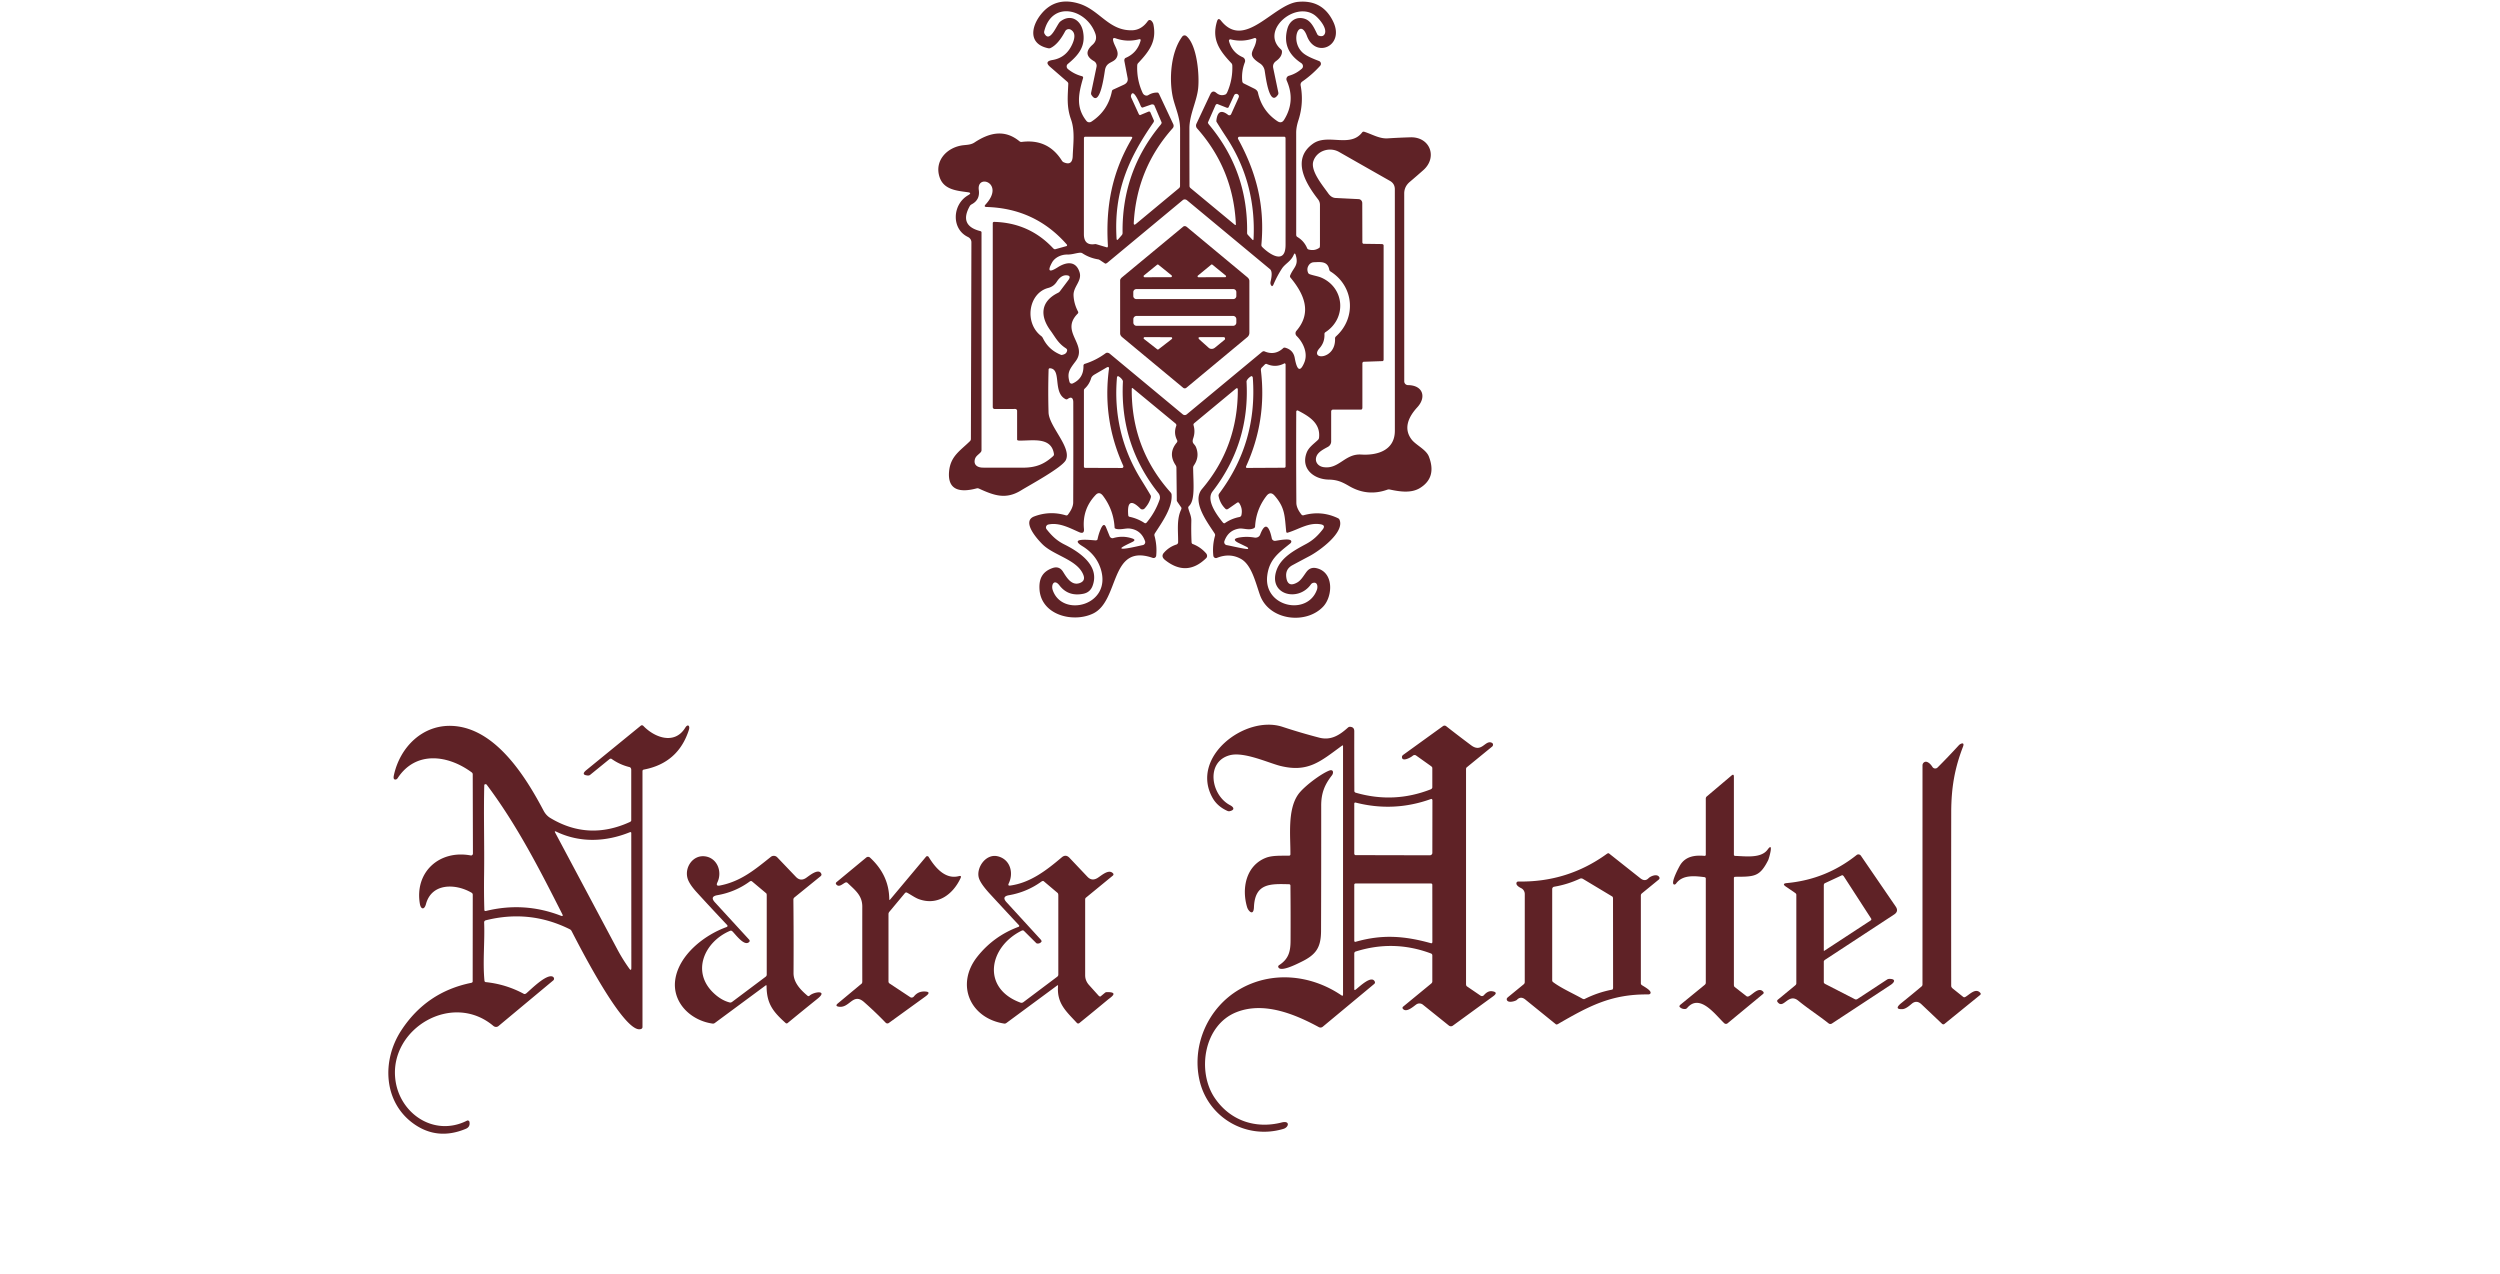 <?xml version="1.0" encoding="UTF-8" standalone="no"?>
<!DOCTYPE svg PUBLIC "-//W3C//DTD SVG 1.1//EN" "http://www.w3.org/Graphics/SVG/1.1/DTD/svg11.dtd">
<svg xmlns="http://www.w3.org/2000/svg" version="1.1" viewBox="0 0 1001 510">
<path fill="#5f2226" d="
  M 453.15 155.75
  Q 452.98 179.56 468.66 197.11
  A 1.76 1.06 32.6 0 1 469.10 198.00
  C 469.54 203.31 465.17 209.25 462.42 213.55
  A 1.27 1.09 -39.3 0 0 462.25 214.50
  Q 463.34 218.43 462.94 222.49
  A 1.05 1.04 -77.6 0 1 461.56 223.38
  C 444.20 217.33 448.42 240.55 437.63 245.68
  C 429.49 249.54 416.52 246.18 416.19 235.52
  C 416.06 231.46 417.55 228.85 421.37 227.47
  Q 424.10 226.48 425.64 228.93
  C 427.03 231.14 429.03 234.64 432.31 233.46
  Q 434.70 232.60 433.79 230.23
  C 431.44 224.07 421.95 222.47 417.39 217.92
  C 415.29 215.83 408.89 208.73 414.13 206.77
  Q 420.40 204.42 426.79 206.35
  A 0.73 0.71 26.7 0 0 427.58 206.10
  Q 429.70 203.32 429.71 201.18
  Q 429.79 181.15 429.74 161.09
  C 429.74 159.53 429.06 158.61 427.55 159.72
  A 0.88 0.72 -47.4 0 1 426.70 159.84
  C 421.34 157.19 425.25 147.74 420.38 147.45
  A 0.52 0.49 -87.2 0 0 419.86 147.95
  Q 419.59 156.60 419.84 165.15
  C 420.01 170.76 429.19 179.17 426.77 184.19
  C 425.32 187.20 412.27 194.23 408.84 196.35
  C 402.75 200.10 398.11 198.44 391.97 195.63
  A 1.40 1.36 -39.2 0 0 391.03 195.55
  C 384.95 197.17 379.31 196.71 380.01 188.78
  C 380.57 182.62 384.45 180.51 388.39 176.62
  A 1.24 1.18 68.9 0 0 388.75 175.75
  L 388.95 97.00
  A 2.43 2.29 13.5 0 0 387.57 94.89
  C 380.80 91.66 381.31 81.79 387.65 78.17
  Q 389.34 77.21 387.51 76.97
  C 383.04 76.36 377.95 75.95 376.25 71.04
  C 373.96 64.43 379.17 58.87 385.79 58.14
  C 387.30 57.98 388.85 57.94 390.17 57.06
  C 396.11 53.13 402.19 51.67 408.14 56.52
  A 1.33 0.79 51.1 0 0 409.00 56.84
  Q 419.60 55.44 425.19 64.34
  A 1.74 1.70 85.2 0 0 425.94 64.99
  Q 429.37 66.49 429.52 62.49
  C 429.69 57.67 430.49 52.46 428.82 47.78
  C 426.99 42.65 427.55 38.46 427.74 33.53
  A 1.21 0.81 28.1 0 0 427.30 32.70
  L 420.47 26.77
  Q 417.96 24.59 421.40 24.03
  Q 427.17 23.08 429.57 17.14
  Q 431.13 13.27 428.73 11.88
  A 1.62 1.62 28.8 0 0 426.48 12.53
  Q 423.74 17.73 420.65 19.22
  A 1.51 1.39 36.7 0 1 419.71 19.32
  C 411.57 17.60 412.91 10.59 416.81 5.73
  Q 422.54 -1.41 431.92 1.41
  C 440.29 3.92 443.84 12.32 453.24 12.13
  Q 456.97 12.05 459.53 8.51
  C 460.48 7.20 461.63 8.78 461.83 9.79
  C 463.13 16.29 460.51 20.20 455.70 25.28
  A 1.60 1.12 75.3 0 0 455.34 26.25
  Q 455.12 32.02 457.51 37.19
  A 1.74 1.50 62.4 0 0 459.77 38.09
  Q 461.55 36.98 463.56 37.07
  A 1.09 0.34 67.6 0 1 464.18 37.81
  L 469.78 49.73
  A 1.48 1.44 53.6 0 1 469.56 51.32
  Q 455.15 67.45 453.96 89.24
  Q 453.90 90.44 454.88 89.62
  L 472.08 75.33
  A 1.13 1.13 -20.0 0 0 472.49 74.46
  Q 472.50 63.02 472.51 51.62
  C 472.51 46.78 470.31 42.52 469.51 38.50
  C 468.07 31.29 468.84 20.73 473.39 14.63
  A 1.15 1.14 38.7 0 1 475.05 14.45
  C 479.38 18.14 480.31 30.32 479.73 35.49
  C 479.16 40.61 476.25 45.96 476.24 51.33
  Q 476.24 62.90 476.27 74.45
  A 1.14 1.08 20.4 0 0 476.69 75.31
  L 494.32 89.92
  Q 494.88 90.38 494.84 89.69
  Q 493.82 67.75 479.33 51.43
  A 1.72 1.70 36.8 0 1 479.05 49.56
  L 484.57 37.81
  Q 485.47 35.89 487.01 37.18
  Q 488.75 38.64 490.71 37.80
  A 1.70 0.60 -72.5 0 0 491.43 36.84
  Q 493.61 31.81 493.42 26.25
  A 1.55 1.33 -71.0 0 0 493.04 25.29
  C 488.01 20.00 485.15 15.57 487.29 8.55
  Q 487.80 6.90 488.87 8.25
  C 498.35 20.24 509.92 1.61 519.83 0.73
  Q 529.64 -0.14 533.86 8.76
  C 538.45 18.44 526.72 23.58 523.29 14.39
  C 520.48 6.86 516.38 16.01 521.41 20.92
  C 523.04 22.50 525.92 23.56 528.15 24.44
  A 1.19 1.18 -58.3 0 1 528.59 26.34
  Q 525.38 29.92 521.41 32.66
  A 1.52 1.49 -22.7 0 0 520.77 34.18
  Q 522.11 41.29 519.89 48.14
  Q 518.99 50.91 518.99 53.12
  Q 519.01 73.55 519.00 93.96
  A 1.11 0.75 -80.5 0 0 519.41 94.85
  Q 522.16 96.46 523.38 99.40
  A 0.98 0.79 0.7 0 0 524.00 99.91
  Q 526.43 100.56 528.34 99.16
  A 1.31 0.22 88.9 0 0 528.51 98.00
  L 528.51 82.00
  A 3.73 3.46 27.7 0 0 527.73 79.79
  C 522.88 73.55 516.92 63.83 525.70 57.55
  C 531.61 53.33 540.59 59.32 545.42 53.00
  A 0.72 0.70 -63.1 0 1 546.19 52.74
  C 549.32 53.71 552.33 55.62 555.62 55.40
  Q 560.19 55.11 564.72 54.98
  C 572.60 54.74 575.69 62.99 569.90 68.12
  Q 567.23 70.49 564.46 72.84
  Q 562.25 74.71 562.25 77.50
  L 562.26 152.69
  A 1.51 1.50 -89.8 0 0 563.75 154.20
  C 569.77 154.25 571.21 159.02 567.51 163.05
  C 563.98 166.89 561.79 171.56 565.24 176.02
  C 566.94 178.21 571.03 179.98 572.12 182.80
  Q 575.37 191.20 568.56 195.40
  C 565.01 197.59 560.40 196.84 556.45 196.00
  A 1.85 1.72 -47.1 0 0 555.49 196.07
  Q 547.59 198.89 540.30 194.68
  C 537.50 193.05 535.57 192.10 532.05 192.03
  C 525.93 191.93 520.71 187.56 523.22 181.17
  C 524.05 179.07 526.04 177.73 527.71 176.14
  A 1.43 1.36 -19.3 0 0 528.14 175.30
  C 528.82 169.40 524.03 166.63 519.72 164.39
  A 0.48 0.48 13.9 0 0 519.02 164.81
  Q 518.93 182.93 519.06 201.31
  Q 519.08 203.51 521.16 206.10
  A 0.88 0.69 -24.6 0 0 522.00 206.30
  Q 529.11 204.31 535.77 207.51
  A 1.24 1.24 -88.6 0 1 536.35 208.12
  C 538.49 213.25 528.12 220.65 524.41 222.61
  Q 520.96 224.43 517.51 226.29
  Q 514.57 227.87 515.03 231.18
  Q 515.61 235.44 519.49 233.18
  C 521.03 232.28 522.02 230.43 523.13 228.96
  Q 524.66 226.93 527.14 227.50
  C 534.19 229.13 533.64 238.75 529.84 242.84
  C 522.99 250.20 508.12 248.46 504.49 238.24
  C 502.75 233.35 501.17 226.22 496.93 223.82
  Q 492.44 221.29 487.25 223.38
  A 1.06 1.04 76.0 0 1 485.82 222.50
  Q 485.38 218.42 486.50 214.50
  A 1.26 0.98 40.6 0 0 486.31 213.56
  C 483.47 209.17 477.01 200.83 481.33 195.74
  Q 495.64 178.85 495.62 156.11
  Q 495.62 154.98 494.72 155.72
  L 478.18 169.43
  A 0.85 0.69 -30.7 0 0 477.88 170.23
  Q 478.66 172.86 477.79 175.42
  C 477.02 177.69 478.27 177.49 478.92 179.15
  Q 480.40 182.97 478.02 186.37
  A 1.73 1.51 -31.3 0 0 477.73 187.28
  C 477.81 193.61 478.60 200.29 476.06 202.64
  A 0.89 0.78 -30.3 0 0 475.79 203.46
  C 476.23 205.30 477.06 206.63 477.01 208.56
  Q 476.90 212.83 477.10 217.06
  A 0.88 0.53 -86.6 0 0 477.48 217.79
  Q 480.69 218.99 482.93 221.57
  A 1.47 1.31 47.5 0 1 482.96 223.47
  Q 475.18 231.09 466.54 224.27
  Q 464.71 222.83 466.03 221.33
  Q 468.10 218.97 471.02 218.04
  A 0.99 0.96 -8.3 0 0 471.72 217.13
  C 471.78 212.94 471.06 208.07 472.86 204.20
  A 1.13 0.42 -61.0 0 0 473.01 203.24
  L 471.68 201.32
  A 1.07 0.08 55.0 0 1 471.19 200.50
  L 471.04 187.25
  A 1.90 1.81 28.7 0 0 470.72 186.25
  Q 467.54 181.53 471.20 177.18
  A 0.87 0.86 -38.5 0 0 471.31 176.23
  Q 469.86 173.45 470.98 170.50
  A 0.91 0.78 31.5 0 0 470.68 169.57
  L 453.70 155.55
  Q 453.16 155.10 453.15 155.75
  Z
  M 450.71 23.18
  Q 455.29 21.22 456.66 16.41
  Q 456.92 15.50 455.99 15.74
  Q 451.27 16.96 446.68 15.34
  Q 445.41 14.89 445.70 16.25
  C 446.23 18.67 448.39 20.70 447.09 23.09
  C 445.93 25.24 443.19 24.62 442.48 27.79
  C 442.23 28.89 440.55 43.73 436.98 37.95
  A 1.41 0.63 -70.0 0 1 436.91 36.99
  L 439.05 26.76
  A 2.14 2.13 20.8 0 0 438.02 24.48
  Q 433.18 21.70 437.44 17.93
  Q 439.51 16.10 438.57 13.45
  C 435.06 3.54 421.16 0.03 418.11 12.54
  A 1.35 1.16 -55.9 0 0 418.22 13.48
  C 420.44 17.51 423.20 9.69 424.49 8.66
  C 428.61 5.40 432.75 7.97 433.64 12.60
  C 434.79 18.51 431.89 22.02 427.55 25.61
  A 1.35 1.30 44.8 0 0 427.60 27.65
  Q 430.09 29.70 433.25 30.52
  A 0.60 0.58 -74.7 0 1 433.66 31.26
  C 431.79 37.66 430.72 43.02 435.02 48.43
  A 1.49 1.45 -35.6 0 0 436.97 48.73
  Q 443.64 44.39 445.21 36.52
  A 0.89 0.74 86.8 0 1 445.67 35.90
  L 449.95 33.93
  Q 451.84 33.06 451.50 31.25
  L 450.21 24.51
  A 1.29 0.93 74.8 0 1 450.71 23.18
  Z
  M 522.70 7.63
  C 525.09 8.55 526.30 11.42 527.40 13.66
  A 1.33 1.06 81.9 0 0 528.08 14.30
  Q 529.75 14.88 530.40 13.62
  C 531.60 11.27 527.92 7.09 526.21 5.93
  C 518.21 0.50 504.57 12.39 512.87 19.75
  A 1.29 1.02 24.0 0 1 513.30 20.57
  Q 513.39 22.67 510.93 24.46
  Q 509.44 25.54 509.80 27.25
  L 511.83 36.99
  A 1.28 0.79 64.7 0 1 511.73 37.87
  C 508.08 43.44 506.62 29.26 506.33 28.04
  Q 505.92 26.31 504.43 25.35
  C 498.45 21.52 502.66 20.41 503.04 15.83
  A 0.59 0.58 -8.4 0 0 502.24 15.25
  Q 497.60 16.98 492.75 15.76
  A 0.57 0.55 89.1 0 0 492.09 16.47
  Q 493.31 21.01 497.57 22.90
  A 1.62 1.60 22.3 0 1 498.44 24.94
  Q 497.02 28.60 497.40 32.50
  A 1.15 0.88 -83.2 0 0 497.91 33.36
  L 502.25 35.51
  A 2.72 1.76 14.4 0 1 503.67 37.05
  Q 505.28 44.40 511.48 48.53
  Q 513.13 49.63 514.18 47.93
  Q 518.82 40.43 515.20 32.26
  A 1.41 1.38 70.2 0 1 516.08 30.34
  Q 518.98 29.53 521.27 27.49
  A 1.47 1.37 40.2 0 0 521.00 25.25
  Q 513.07 20.03 515.50 11.41
  C 516.45 8.06 519.49 6.39 522.70 7.63
  Z
  M 461.75 49.15
  C 451.52 63.91 445.96 77.06 447.07 95.51
  Q 447.13 96.48 447.77 95.75
  L 449.17 94.14
  A 1.37 1.19 68.2 0 0 449.48 93.25
  Q 449.15 68.66 464.72 49.95
  A 1.17 0.51 -45.7 0 0 465.09 48.97
  L 462.25 42.29
  A 1.12 0.88 -20.5 0 0 460.93 41.87
  L 457.52 43.06
  A 0.81 0.46 64.2 0 1 456.81 42.57
  C 456.63 42.24 453.76 34.80 452.84 38.27
  A 1.55 0.70 55.3 0 0 453.02 39.24
  L 455.92 45.57
  A 0.73 0.35 65.9 0 0 456.52 46.08
  L 459.74 44.74
  A 0.70 0.51 -23.1 0 1 460.58 44.93
  L 462.02 48.24
  A 1.13 0.50 -49.8 0 1 461.75 49.15
  Z
  M 487.10 47.74
  Q 487.86 42.95 491.74 46.00
  A 0.80 0.79 -58.7 0 0 492.95 45.70
  L 495.90 39.17
  A 1.21 0.54 -59.0 0 0 496.01 38.25
  Q 495.56 37.39 494.68 37.64
  A 1.23 0.63 -74.7 0 0 494.06 38.32
  L 491.93 42.93
  A 0.65 0.49 23.2 0 1 491.16 43.12
  L 487.52 41.68
  A 0.81 0.60 -67.3 0 0 486.67 42.18
  L 483.68 48.97
  A 1.17 0.39 47.3 0 0 484.10 49.91
  Q 499.76 68.62 499.34 93.25
  A 1.18 1.11 25.3 0 0 499.66 94.06
  L 501.39 95.91
  Q 501.88 96.44 501.92 95.71
  C 502.68 80.92 499.05 67.08 490.93 54.81
  Q 488.95 51.82 487.08 48.75
  A 1.22 0.20 -79.6 0 1 487.10 47.74
  Z
  M 443.61 98.38
  C 442.65 82.76 445.23 68.96 453.22 55.47
  Q 453.64 54.75 452.75 54.75
  L 434.50 54.75
  A 0.50 0.49 -90.0 0 0 434.01 55.25
  Q 433.98 74.50 433.99 93.76
  Q 434.00 98.47 438.49 97.73
  Q 438.69 97.70 439.32 97.89
  L 443.23 99.06
  A 0.60 0.32 -88.9 0 0 443.61 98.38
  Z
  M 495.75 55.68
  C 503.36 69.58 506.44 82.84 505.06 98.01
  A 1.14 1.07 -66.0 0 0 505.36 98.87
  C 508.02 101.60 514.72 106.34 514.74 98.07
  Q 514.78 76.70 514.73 55.31
  A 0.57 0.48 89.4 0 0 514.25 54.75
  L 496.25 54.75
  A 0.63 0.60 74.9 0 0 495.75 55.68
  Z
  M 553.55 144.59
  L 546.06 144.85
  A 0.65 0.58 89.1 0 0 545.50 145.50
  L 545.50 163.25
  A 0.75 0.50 -90.0 0 1 545.00 164.00
  L 533.75 164.00
  A 0.75 0.75 0.0 0 0 533.00 164.75
  L 533.00 176.75
  A 2.50 2.46 -14.5 0 1 531.70 178.92
  C 530.10 179.79 527.96 180.86 527.22 182.48
  C 526.20 184.72 527.64 186.71 529.99 187.05
  C 536.13 187.95 538.50 181.59 545.02 182.00
  C 551.75 182.42 558.49 180.18 558.50 172.50
  Q 558.51 124.16 558.49 75.79
  Q 558.49 73.53 556.52 72.42
  Q 546.44 66.70 536.16 60.84
  C 532.41 58.70 527.24 60.32 525.87 64.53
  C 524.60 68.42 529.67 74.34 531.84 77.44
  Q 533.07 79.18 534.75 79.27
  L 544.01 79.73
  A 1.60 1.51 -88.7 0 1 545.45 81.32
  L 545.49 97.00
  A 0.62 0.51 -89.5 0 0 545.99 97.62
  L 553.25 97.72
  A 0.76 0.53 0.5 0 1 554.00 98.25
  L 554.00 144.00
  A 0.60 0.47 89.0 0 1 553.55 144.59
  Z
  M 398.24 163.76
  A 0.76 0.74 90.0 0 1 397.50 163.00
  L 397.50 89.31
  A 0.56 0.47 0.6 0 1 398.07 88.84
  Q 412.11 89.22 421.63 99.36
  A 1.12 0.58 53.1 0 0 422.52 99.79
  L 427.01 98.54
  A 0.42 0.36 59.9 0 0 427.13 97.88
  Q 414.48 83.46 395.07 82.88
  Q 393.74 82.84 394.65 81.85
  C 402.52 73.29 391.00 69.42 391.91 76.07
  Q 392.45 79.97 389.14 81.76
  A 2.00 0.90 -16.6 0 0 388.34 82.45
  Q 383.84 90.34 392.54 92.54
  A 0.61 0.43 9.7 0 1 393.00 93.00
  L 393.00 180.25
  A 1.37 1.15 -28.2 0 1 392.67 181.08
  C 391.76 182.11 390.66 182.59 390.33 183.96
  C 389.77 186.26 391.51 187.23 393.59 187.24
  Q 401.49 187.25 409.40 187.26
  C 414.67 187.26 418.03 185.96 421.70 182.61
  A 0.96 0.94 -25.7 0 0 422.00 181.78
  C 420.95 174.58 412.90 176.61 407.86 176.40
  A 0.63 0.39 1.4 0 1 407.25 176.00
  L 407.25 164.50
  A 0.75 0.75 0.0 0 0 406.50 163.75
  L 398.24 163.76
  Z
  M 509.21 114.53
  Q 508.48 113.83 508.74 112.75
  Q 509.71 108.77 508.49 107.76
  L 475.30 80.20
  A 1.41 1.25 44.5 0 0 473.60 80.11
  L 443.42 105.17
  A 1.05 0.42 -42.1 0 1 442.48 105.52
  L 440.52 104.22
  Q 440.02 103.90 439.78 103.86
  Q 436.29 103.32 433.35 101.39
  A 1.76 1.11 -21.8 0 0 432.31 101.20
  C 430.51 101.39 429.30 101.94 427.31 101.92
  C 425.00 101.89 422.39 103.03 421.23 105.12
  Q 418.36 110.33 423.50 107.04
  C 427.08 104.75 430.88 104.41 432.28 109.10
  C 433.29 112.52 429.69 114.81 429.85 118.28
  Q 429.99 121.62 431.65 124.76
  A 0.67 0.66 53.3 0 1 431.54 125.55
  C 424.20 132.90 435.78 137.88 430.67 144.66
  C 428.26 147.86 427.17 149.24 428.24 152.96
  A 0.92 0.92 -20.7 0 0 429.51 153.53
  Q 433.93 151.50 433.82 146.46
  A 0.79 0.66 81.8 0 1 434.28 145.71
  Q 438.85 144.28 442.69 141.44
  A 1.51 1.20 45.0 0 1 444.36 141.63
  L 473.59 165.91
  A 1.23 1.23 0.0 0 0 475.17 165.91
  L 505.23 140.98
  A 1.21 0.72 -46.9 0 1 506.28 140.68
  Q 510.52 142.50 513.87 139.33
  A 0.99 0.57 24.5 0 1 514.71 139.25
  Q 517.84 140.15 518.42 143.35
  Q 519.81 151.08 522.27 145.09
  C 523.78 141.43 521.82 137.13 519.17 134.52
  A 1.50 1.50 42.5 0 1 519.08 132.48
  C 525.40 125.12 522.21 117.79 516.71 111.15
  A 0.83 0.79 37.0 0 1 516.57 110.31
  C 517.94 106.99 520.07 106.35 518.83 102.19
  Q 518.46 100.94 518.00 102.03
  C 516.88 104.69 514.58 105.55 513.27 107.56
  Q 511.29 110.61 509.88 113.97
  A 0.71 0.31 -63.7 0 1 509.21 114.53
  Z
  M 524.10 106.09
  Q 523.06 107.55 523.77 109.24
  A 1.14 0.90 3.3 0 0 524.39 109.79
  C 525.97 110.36 527.78 110.59 529.16 111.21
  C 538.42 115.34 539.24 127.48 530.70 133.01
  A 0.84 0.83 72.6 0 0 530.31 133.77
  Q 530.46 137.05 528.35 139.42
  C 524.03 144.27 534.92 144.20 534.55 135.55
  A 1.06 1.05 67.7 0 1 534.89 134.73
  C 543.19 127.31 542.18 114.63 532.72 108.69
  A 1.16 1.05 -81.0 0 1 532.23 107.94
  C 531.58 104.48 528.71 104.91 526.08 105.00
  A 2.59 2.48 -72.6 0 0 524.10 106.09
  Z
  M 423.15 112.78
  Q 421.92 114.72 419.70 115.30
  C 411.79 117.36 409.96 129.31 416.96 134.60
  Q 417.32 134.88 417.59 135.42
  Q 419.94 140.21 424.94 142.12
  A 1.21 0.18 -20.1 0 0 425.92 141.92
  Q 427.14 141.51 427.29 140.26
  A 1.14 0.66 25.9 0 0 426.72 139.41
  C 423.62 137.42 422.46 134.86 420.59 132.32
  C 416.33 126.51 416.62 120.69 423.63 117.25
  Q 424.10 117.02 424.38 116.65
  L 427.72 112.22
  Q 429.14 110.33 427.01 110.23
  Q 424.84 110.13 423.15 112.78
  Z
  M 504.87 148.32
  Q 507.29 168.41 498.94 186.72
  A 0.46 0.38 -75.3 0 0 499.24 187.36
  L 514.25 187.28
  A 0.53 0.50 -90.0 0 0 514.75 186.75
  L 514.75 146.00
  A 0.48 0.34 80.3 0 0 514.25 145.50
  Q 510.80 147.33 507.25 145.76
  A 0.76 0.68 -54.7 0 0 506.44 145.94
  L 505.19 147.19
  A 1.48 1.12 68.8 0 0 504.87 148.32
  Z
  M 436.90 151.42
  Q 436.16 153.95 434.21 155.71
  A 1.13 0.45 83.3 0 0 434.00 156.50
  L 434.00 186.75
  A 0.58 0.44 -90.0 0 0 434.44 187.33
  L 449.25 187.38
  A 0.65 0.58 76.4 0 0 449.74 186.46
  Q 441.34 167.99 444.02 147.76
  Q 444.19 146.50 442.96 147.22
  L 438.23 149.97
  A 3.01 1.69 -18.1 0 0 436.90 151.42
  Z
  M 460.77 199.26
  Q 460.07 201.70 458.31 203.58
  A 1.20 1.17 -46.2 0 1 456.60 203.64
  Q 451.07 198.10 451.74 206.24
  A 0.76 0.50 -89.1 0 0 452.16 206.90
  Q 455.48 207.58 458.31 209.44
  A 0.77 0.54 -52.4 0 0 459.16 209.18
  Q 462.58 205.07 464.32 200.02
  A 2.83 2.62 36.3 0 0 463.83 197.46
  Q 448.32 177.93 449.62 152.74
  A 1.38 0.56 45.3 0 0 449.29 151.95
  Q 448.70 151.16 447.83 150.66
  A 0.46 0.39 -74.4 0 0 447.24 151.06
  C 445.93 165.85 449.20 179.69 456.99 192.19
  Q 458.87 195.20 460.68 198.26
  A 1.36 1.04 -57.8 0 1 460.77 199.26
  Z
  M 490.73 203.78
  Q 488.47 201.61 487.91 198.52
  A 1.48 0.84 -42.1 0 1 488.24 197.53
  Q 503.54 177.02 501.62 151.24
  A 0.62 0.45 76.7 0 0 500.93 150.65
  Q 500.05 151.16 499.46 151.95
  A 1.50 0.69 -43.3 0 0 499.11 152.82
  Q 500.49 177.43 485.51 196.77
  C 482.75 200.32 487.37 206.41 489.65 209.22
  A 0.70 0.51 52.3 0 0 490.45 209.45
  Q 493.10 207.63 496.26 207.02
  A 1.03 0.99 0.2 0 0 497.06 206.26
  Q 497.65 203.61 496.14 201.38
  A 0.64 0.54 -34.8 0 0 495.30 201.30
  L 491.75 203.76
  A 0.89 0.70 -39.4 0 1 490.73 203.78
  Z
  M 446.29 211.34
  Q 445.92 204.23 441.68 198.57
  Q 440.20 196.59 438.69 198.18
  Q 433.29 203.86 434.01 211.73
  Q 434.23 214.00 432.10 213.08
  C 428.50 211.52 424.13 209.06 419.75 210.02
  A 1.19 1.19 -25.5 0 0 419.07 211.93
  C 421.11 214.49 423.02 216.42 426.18 218.00
  C 432.43 221.12 440.46 226.60 437.46 234.59
  Q 436.49 237.18 433.77 237.74
  Q 427.74 238.97 424.21 234.40
  C 422.09 231.65 420.80 234.14 421.50 236.24
  C 425.28 247.48 445.30 242.46 440.76 227.88
  Q 438.95 222.09 433.40 218.69
  C 427.23 214.91 438.14 216.43 438.76 216.37
  A 0.79 0.48 -0.5 0 0 439.45 215.94
  Q 439.86 213.87 440.68 211.94
  Q 441.95 208.94 442.85 211.13
  L 444.30 214.68
  A 1.28 1.15 70.3 0 0 445.74 215.46
  Q 449.56 214.33 453.35 215.60
  Q 455.03 216.16 453.48 216.96
  C 452.76 217.33 449.29 218.90 449.03 219.39
  C 448.46 220.49 456.80 218.38 457.52 218.27
  A 1.20 1.20 -13.9 0 0 458.48 216.68
  Q 456.90 212.20 452.37 211.63
  C 450.77 211.43 448.95 212.17 447.06 211.80
  A 0.91 0.36 9.4 0 1 446.29 211.34
  Z
  M 515.01 212.93
  C 514.35 206.71 514.63 203.35 510.34 198.46
  Q 508.66 196.54 507.09 198.58
  Q 502.94 203.95 502.54 210.76
  A 0.90 0.82 80.2 0 1 502.07 211.50
  C 500.02 212.49 497.80 211.38 496.08 211.66
  Q 491.77 212.36 490.25 216.68
  A 1.21 1.21 13.5 0 0 491.23 218.28
  C 492.15 218.40 499.63 220.19 499.74 219.77
  A 0.83 0.58 22.0 0 0 499.24 219.00
  L 496.03 217.44
  Q 492.53 215.73 496.71 215.14
  Q 499.45 214.75 502.27 215.24
  A 2.12 1.84 14.6 0 0 504.55 214.11
  C 507.08 207.44 508.66 212.73 509.22 215.54
  A 1.27 1.27 -9.1 0 0 510.62 216.55
  C 511.75 216.42 516.94 215.28 517.04 216.78
  A 1.10 0.83 -26.2 0 1 516.63 217.59
  C 511.88 221.42 508.20 223.98 507.40 230.52
  C 505.88 243.05 523.46 246.75 527.29 236.15
  C 527.74 234.90 527.51 232.77 525.58 233.44
  A 1.74 1.06 -70.9 0 0 524.85 234.04
  C 519.72 241.20 507.81 238.11 511.08 228.45
  C 512.84 223.24 518.20 220.37 523.03 217.77
  C 525.87 216.23 527.68 214.43 529.57 212.04
  Q 530.96 210.29 528.75 209.92
  C 523.88 209.12 520.11 211.94 515.53 213.30
  A 0.42 0.40 79.2 0 1 515.01 212.93
  Z"
/>
<path fill="#5f2226" d="
  M 448.50 112.25
  A 1.94 0.99 -30.6 0 1 449.28 111.02
  L 473.75 90.75
  A 1.18 1.03 44.6 0 1 475.16 90.84
  L 499.46 111.03
  A 2.19 1.61 25.5 0 1 500.25 112.50
  L 500.25 133.25
  A 2.25 2.19 70.5 0 1 499.46 134.96
  L 475.02 155.27
  A 1.00 1.00 -0.0 0 1 473.74 155.27
  L 449.29 134.97
  A 2.19 1.61 25.5 0 1 448.50 133.50
  L 448.50 112.25
  Z
  M 458.06 110.26
  A 0.42 0.42 26.0 0 0 458.33 111.01
  L 468.82 110.99
  A 0.42 0.42 64.5 0 0 469.08 110.24
  L 463.83 106.00
  A 0.42 0.42 45.1 0 0 463.30 106.00
  L 458.06 110.26
  Z
  M 479.64 110.35
  A 0.37 0.37 -65.3 0 0 479.88 111.01
  L 490.55 110.99
  A 0.37 0.37 64.1 0 0 490.78 110.33
  L 485.44 105.97
  A 0.37 0.37 44.9 0 0 484.97 105.97
  L 479.64 110.35
  Z
  M 495.03 116.97
  A 1.22 1.22 0.0 0 0 493.81 115.75
  L 454.99 115.75
  A 1.22 1.22 0.0 0 0 453.77 116.97
  L 453.77 118.53
  A 1.22 1.22 0.0 0 0 454.99 119.75
  L 493.81 119.75
  A 1.22 1.22 0.0 0 0 495.03 118.53
  L 495.03 116.97
  Z
  M 495.03 127.80
  A 1.30 1.30 0.0 0 0 493.73 126.50
  L 455.09 126.50
  A 1.30 1.30 0.0 0 0 453.79 127.80
  L 453.79 129.16
  A 1.30 1.30 0.0 0 0 455.09 130.46
  L 493.73 130.46
  A 1.30 1.30 0.0 0 0 495.03 129.16
  L 495.03 127.80
  Z
  M 469.18 135.76
  A 0.42 0.42 -63.2 0 0 468.92 135.01
  L 458.33 134.99
  A 0.42 0.42 -25.9 0 0 458.07 135.74
  L 463.36 139.87
  A 0.42 0.42 45.2 0 0 463.87 139.87
  L 469.18 135.76
  Z
  M 480.46 136.13
  L 483.96 139.26
  A 2.01 1.81 -43.2 0 0 486.46 139.21
  L 490.31 136.06
  A 0.49 0.26 -30.8 0 0 490.50 135.75
  L 490.50 135.50
  A 0.51 0.50 89.4 0 0 490.00 135.00
  L 480.75 134.98
  Q 479.17 134.97 480.46 136.13
  Z"
/>
<path fill="#5f2226" d="
  M 537.28 298.61
  C 528.81 304.78 523.87 309.41 512.76 306.70
  C 508.07 305.56 498.16 300.88 492.43 302.39
  C 482.71 304.95 484.75 318.33 492.53 322.40
  C 494.05 323.19 494.52 324.29 492.41 324.79
  A 1.60 1.40 47.1 0 1 491.46 324.69
  Q 487.42 322.88 485.50 319.46
  C 476.33 303.10 498.64 286.14 513.50 291.02
  Q 520.77 293.42 528.19 295.35
  C 532.87 296.57 536.28 294.41 539.69 291.35
  A 1.28 1.02 -60.1 0 1 540.55 291.01
  Q 542.25 291.09 542.25 292.76
  Q 542.23 304.73 542.28 316.71
  A 0.75 0.69 8.9 0 0 542.82 317.39
  Q 558.07 321.82 572.81 316.07
  A 1.06 0.79 -13.2 0 0 573.50 315.25
  L 573.50 307.50
  A 1.14 0.60 27.7 0 0 572.99 306.76
  L 567.00 302.50
  A 1.14 1.05 -48.0 0 0 565.63 302.63
  C 564.81 303.36 561.18 305.27 561.35 302.97
  A 1.31 0.68 -26.3 0 1 561.93 302.18
  L 577.75 290.75
  A 1.10 1.05 -43.3 0 1 579.04 290.76
  Q 583.86 294.54 589.08 298.44
  C 593.35 301.63 594.68 296.08 597.35 297.42
  A 0.94 0.87 -50.6 0 1 597.44 298.94
  L 587.26 307.26
  A 1.06 0.62 79.2 0 0 587.00 308.00
  L 587.00 394.00
  A 1.22 0.64 -82.0 0 0 587.33 394.92
  L 592.83 398.67
  A 1.05 0.99 -51.9 0 0 594.16 398.47
  Q 595.74 396.65 597.42 396.89
  Q 600.10 397.27 597.89 398.89
  L 581.69 410.69
  A 1.31 1.26 46.1 0 1 580.13 410.63
  L 569.72 402.27
  A 2.21 2.20 46.6 0 0 567.07 402.19
  C 565.86 403.04 563.03 405.66 561.67 403.87
  A 0.62 0.56 -38.3 0 1 561.81 403.06
  L 573.06 393.81
  A 1.22 0.86 -26.2 0 0 573.50 393.00
  L 573.50 382.50
  A 0.80 0.76 11.3 0 0 572.99 381.78
  Q 558.02 376.16 542.76 381.01
  A 0.79 0.73 82.0 0 0 542.25 381.75
  L 542.25 396.00
  Q 542.25 396.65 542.81 396.24
  C 544.19 395.23 549.27 390.14 550.50 393.12
  A 0.82 0.68 -32.9 0 1 550.23 393.98
  L 529.61 411.12
  A 1.41 1.38 39.4 0 1 528.06 411.26
  C 518.37 406.00 506.08 400.97 495.16 405.24
  C 481.98 410.39 479.14 428.97 486.40 439.65
  C 492.51 448.64 502.61 452.13 513.17 449.44
  C 516.64 448.56 516.07 451.36 513.90 452.00
  C 498.88 456.50 483.48 447.35 480.22 432.26
  C 477.19 418.22 483.82 403.46 496.18 396.21
  C 509.04 388.66 524.81 390.19 537.08 398.51
  Q 537.75 398.96 537.75 398.25
  L 537.75 298.75
  Q 537.75 298.26 537.28 298.61
  Z
  M 572.50 342.46
  A 1.01 0.96 0.0 0 0 573.51 341.50
  L 573.54 320.44
  A 0.51 0.41 81.8 0 0 572.98 319.92
  Q 558.09 325.29 542.75 321.34
  A 0.42 0.40 -83.0 0 0 542.25 321.75
  L 542.25 341.75
  A 0.64 0.51 -89.6 0 0 542.75 342.39
  L 572.50 342.46
  Z
  M 542.78 377.10
  C 553.42 374.05 562.33 374.70 573.02 377.68
  A 0.48 0.39 -83.7 0 0 573.52 377.19
  L 573.50 354.25
  A 0.50 0.50 0.0 0 0 573.00 353.75
  L 542.75 353.75
  A 0.50 0.50 0.0 0 0 542.25 354.25
  L 542.25 376.75
  A 0.42 0.38 -8.7 0 0 542.78 377.10
  Z"
/>
<path fill="#5f2226" d="
  M 189.26 393.00
  L 189.29 358.25
  A 0.92 0.86 -76.0 0 0 188.86 357.47
  C 182.57 353.76 172.87 353.40 170.56 361.98
  C 169.92 364.39 168.51 364.22 168.11 361.86
  C 165.98 349.15 175.96 340.17 188.50 342.52
  A 0.77 0.73 -85.1 0 0 189.36 341.75
  L 189.28 310.00
  A 1.04 0.84 21.8 0 0 188.86 309.25
  C 179.35 302.23 166.46 300.52 159.24 311.54
  A 1.30 0.89 -71.2 0 1 158.48 312.11
  Q 157.31 312.30 157.70 310.47
  C 160.13 299.13 169.21 290.10 181.09 290.65
  C 198.44 291.46 210.52 311.10 217.63 324.55
  Q 218.66 326.51 220.35 327.52
  Q 235.61 336.71 252.20 329.13
  A 0.90 0.55 -17.8 0 0 252.75 328.50
  L 252.75 308.25
  A 1.18 0.86 -85.3 0 0 252.08 307.15
  Q 248.17 306.20 244.89 303.87
  A 0.83 0.63 -44.7 0 0 243.99 303.99
  L 236.27 310.27
  A 1.47 1.01 21.1 0 1 235.27 310.51
  Q 232.45 310.24 234.81 308.32
  Q 245.69 299.44 256.55 290.58
  A 0.76 0.75 48.2 0 1 257.58 290.64
  C 262.01 295.28 270.08 298.40 274.38 291.37
  C 275.39 289.73 276.36 290.59 275.84 292.21
  Q 271.59 305.54 257.75 308.15
  A 0.62 0.61 -5.8 0 0 257.25 308.75
  L 257.25 411.25
  A 0.80 0.78 -13.6 0 1 256.81 411.95
  C 250.39 415.05 231.73 378.31 228.87 372.79
  A 1.69 1.55 87.5 0 0 228.16 372.08
  Q 212.10 364.07 194.50 368.49
  A 0.86 0.80 -8.5 0 0 193.85 369.30
  C 194.16 377.07 193.24 385.03 193.98 392.69
  A 0.60 0.58 -89.5 0 0 194.50 393.24
  Q 202.62 394.08 209.77 397.95
  A 1.10 0.67 -46.2 0 0 210.79 397.68
  C 212.60 396.15 218.72 389.95 221.25 391.02
  A 0.94 0.88 35.9 0 1 221.54 392.54
  L 199.58 410.84
  A 1.64 1.53 45.0 0 1 197.54 410.77
  C 181.07 396.89 156.03 411.81 158.27 431.99
  C 159.80 445.77 173.74 455.39 186.96 448.72
  A 0.71 0.71 -18.2 0 1 187.98 449.23
  Q 188.32 451.21 186.53 451.97
  Q 175.11 456.75 165.58 449.91
  C 153.56 441.29 152.73 424.67 160.71 412.51
  Q 170.78 397.16 188.69 393.53
  A 0.70 0.50 -7.2 0 0 189.26 393.00
  Z
  M 193.83 350.29
  Q 193.73 357.30 193.93 364.38
  A 0.50 0.42 -8.5 0 0 194.55 364.76
  Q 209.88 360.98 224.59 366.66
  Q 225.68 367.08 225.12 365.98
  C 216.10 348.16 206.96 330.26 194.88 314.20
  A 0.50 0.41 66.5 0 0 194.50 314.00
  L 194.26 314.00
  A 0.50 0.37 -89.8 0 0 193.90 314.49
  C 193.60 326.42 194.00 338.17 193.83 350.29
  Z
  M 252.25 333.20
  C 242.37 337.21 232.05 337.47 222.74 333.00
  Q 221.85 332.57 222.32 333.44
  Q 234.71 356.69 247.18 380.12
  Q 249.31 384.12 251.96 387.81
  Q 252.79 388.98 252.79 387.50
  L 252.76 333.50
  A 0.37 0.34 -12.1 0 0 252.25 333.20
  Z"
/>
<path fill="#5f2226" d="
  M 781.92 395.84
  L 786.08 399.17
  A 0.81 0.65 -38.0 0 0 786.91 399.18
  C 788.62 398.24 791.05 395.37 792.95 397.59
  A 0.55 0.53 -40.2 0 1 792.87 398.36
  L 778.51 410.02
  A 0.77 0.65 46.3 0 1 777.58 409.92
  L 769.37 402.13
  Q 767.41 400.27 765.46 401.91
  C 764.51 402.70 763.06 404.00 761.69 404.06
  C 758.28 404.21 760.43 402.32 761.33 401.60
  Q 765.40 398.33 769.35 395.01
  A 1.13 0.83 -25.3 0 0 769.76 394.25
  L 769.77 306.44
  A 1.42 1.34 -81.7 0 1 771.51 305.06
  Q 772.70 305.44 773.76 307.10
  A 1.31 1.31 51.2 0 0 775.79 307.32
  Q 780.17 302.94 784.34 298.38
  C 784.89 297.78 786.81 296.85 785.97 299.03
  C 782.65 307.62 781.29 315.38 781.27 325.26
  Q 781.22 360.01 781.26 394.77
  A 1.65 0.97 27.9 0 0 781.92 395.84
  Z"
/>
<path fill="#5f2226" d="
  M 516.18 354.05
  C 508.63 353.86 502.46 353.58 502.08 363.27
  C 501.93 366.93 499.83 364.84 499.35 363.26
  C 497.07 355.69 498.90 346.58 506.87 343.46
  C 509.53 342.43 513.13 342.67 516.17 342.61
  A 0.52 0.51 -0.0 0 0 516.68 342.11
  C 516.74 334.76 515.43 324.34 519.77 318.13
  C 521.98 314.98 528.91 309.80 532.25 308.53
  C 533.92 307.90 534.05 309.49 533.29 310.47
  C 530.38 314.19 529.00 317.56 529.01 322.59
  Q 529.03 347.67 528.95 372.74
  C 528.92 379.43 526.93 382.30 520.87 385.21
  C 519.52 385.86 512.57 389.47 511.82 387.21
  A 0.71 0.58 -27.7 0 1 512.14 386.46
  C 515.81 384.06 516.72 381.27 516.74 376.73
  Q 516.80 365.64 516.69 354.56
  A 0.52 0.51 0.6 0 0 516.18 354.05
  Z"
/>
<path fill="#5f2226" d="
  M 694.25 351.50
  L 694.25 394.25
  A 1.29 0.63 -82.1 0 0 694.56 395.19
  L 699.34 398.91
  A 0.97 0.62 -32.6 0 0 700.21 398.91
  C 701.83 398.15 704.22 394.98 706.05 397.15
  A 0.59 0.56 -39.7 0 1 705.95 397.96
  L 691.72 409.73
  A 1.02 1.01 46.8 0 1 690.37 409.68
  C 686.82 406.33 680.62 397.62 675.55 403.58
  A 1.26 1.11 -69.5 0 1 674.76 404.00
  Q 673.46 404.09 672.55 403.20
  A 0.74 0.48 -41.0 0 1 672.81 402.31
  L 682.57 394.33
  A 1.17 0.98 -22.9 0 0 683.00 393.50
  L 683.00 351.75
  A 0.59 0.54 4.3 0 0 682.49 351.21
  C 678.64 350.73 673.75 350.15 671.13 353.74
  A 0.97 0.64 -62.4 0 1 670.35 354.17
  C 668.64 353.86 672.30 347.07 672.83 346.24
  C 675.04 342.80 678.76 342.36 682.49 342.69
  A 0.46 0.44 2.9 0 0 683.00 342.25
  L 683.00 319.75
  A 1.14 1.12 -20.4 0 1 683.40 318.89
  L 693.29 310.53
  Q 694.25 309.71 694.25 311.00
  L 694.25 342.25
  A 0.53 0.46 0.6 0 0 694.77 342.71
  C 698.75 342.81 705.11 343.81 707.74 340.19
  C 710.36 336.58 708.32 343.73 707.97 344.43
  C 704.62 351.02 702.56 351.04 694.81 351.06
  A 0.56 0.44 -0.0 0 0 694.25 351.50
  Z"
/>
<path fill="#5f2226" d="
  M 609.09 355.63
  Q 606.79 354.49 607.24 353.36
  A 0.86 0.63 8.6 0 1 608.00 352.96
  Q 627.64 353.30 643.39 341.88
  A 0.87 0.49 -40.0 0 1 644.25 341.72
  L 656.81 351.67
  Q 658.64 353.12 660.06 351.65
  C 660.84 350.83 663.65 349.60 664.43 351.33
  A 0.77 0.66 -32.5 0 1 664.18 352.17
  L 657.44 357.68
  A 1.20 0.91 -24.5 0 0 657.00 358.50
  L 657.00 393.75
  A 0.92 0.79 18.7 0 0 657.42 394.46
  C 658.72 395.29 661.51 396.78 660.79 397.83
  A 1.12 0.75 12.0 0 1 659.94 398.17
  C 645.02 398.01 636.13 402.91 623.73 410.06
  A 0.79 0.55 -37.0 0 1 622.93 410.09
  L 610.76 400.23
  Q 608.90 398.72 607.37 400.34
  C 606.87 400.87 603.41 401.90 603.29 400.08
  A 1.17 0.58 -32.4 0 1 603.78 399.28
  L 610.09 394.11
  A 1.14 1.08 -20.4 0 0 610.51 393.25
  L 610.52 357.99
  A 2.67 2.57 -77.3 0 0 609.09 355.63
  Z
  M 621.81 393.20
  C 624.92 395.58 629.99 397.84 633.55 399.85
  A 1.17 0.67 38.2 0 0 634.50 399.99
  Q 639.74 397.36 645.50 396.25
  A 0.80 0.45 87.5 0 0 645.88 395.50
  L 645.85 359.75
  A 0.99 0.51 -83.6 0 0 645.55 358.96
  L 633.83 351.92
  A 1.37 1.29 46.8 0 0 632.57 351.84
  Q 627.63 354.14 622.26 355.05
  A 0.97 0.91 85.4 0 0 621.50 356.00
  L 621.50 392.50
  A 0.94 0.77 -74.6 0 0 621.81 393.20
  Z"
/>
<path fill="#5f2226" d="
  M 743.74 399.99
  L 755.51 392.26
  A 1.85 1.43 -56.0 0 1 756.45 391.95
  C 759.33 391.91 758.52 393.37 757.05 394.34
  Q 745.27 402.08 733.50 409.82
  A 1.15 1.14 47.7 0 1 732.16 409.75
  C 728.30 406.67 723.96 403.90 720.04 400.68
  C 715.96 397.34 714.09 404.46 711.69 401.14
  A 0.61 0.60 -37.7 0 1 711.81 400.31
  L 718.80 394.55
  A 1.19 0.84 -25.3 0 0 719.25 393.75
  L 719.25 358.25
  A 1.10 0.67 24.6 0 0 718.75 357.51
  L 715.04 354.98
  Q 713.30 353.78 715.52 353.58
  Q 731.15 352.11 743.39 342.35
  A 1.22 1.17 53.7 0 1 745.12 342.65
  L 759.04 362.98
  Q 760.35 364.89 758.42 366.16
  L 730.79 384.27
  A 1.12 0.58 -26.2 0 0 730.25 385.00
  L 730.25 393.25
  A 0.95 0.69 17.8 0 0 730.77 393.96
  L 742.71 400.09
  A 1.12 0.93 -45.4 0 0 743.74 399.99
  Z
  M 730.46 380.69
  L 749.04 368.53
  A 0.53 0.52 -33.1 0 0 749.20 367.80
  L 738.30 350.95
  A 0.89 0.48 58.8 0 0 737.48 350.47
  L 730.67 353.64
  A 1.02 0.68 82.4 0 0 730.25 354.50
  L 730.25 380.50
  Q 730.25 380.83 730.46 380.69
  Z"
/>
<path fill="#5f2226" d="
  M 306.52 394.60
  L 286.21 409.61
  A 1.27 1.08 -55.6 0 1 285.33 409.85
  C 276.43 408.60 269.05 401.28 270.38 392.22
  C 271.82 382.42 281.88 374.43 290.98 371.17
  A 0.48 0.48 58.1 0 0 291.16 370.39
  Q 285.04 363.92 278.97 357.27
  Q 275.97 353.98 275.31 351.72
  C 274.00 347.25 277.50 342.19 282.37 342.89
  C 287.22 343.58 289.28 349.05 287.25 353.30
  Q 286.48 354.91 288.22 354.57
  C 296.65 352.93 302.24 348.20 308.66 343.08
  A 1.92 1.89 48.9 0 1 311.22 343.28
  L 318.67 351.08
  Q 320.53 353.04 322.78 351.50
  C 323.98 350.68 327.95 347.33 328.89 349.98
  A 0.88 0.68 -31.6 0 1 328.57 350.83
  L 318.08 359.34
  A 1.15 1.09 71.6 0 0 317.67 360.22
  Q 317.82 374.93 317.73 389.59
  C 317.70 393.46 320.63 396.42 323.36 398.72
  A 0.57 0.56 -46.2 0 0 324.11 398.70
  C 325.92 396.99 331.69 396.39 327.36 399.87
  Q 321.30 404.74 315.34 409.65
  A 0.59 0.57 45.8 0 1 314.58 409.63
  C 309.55 405.12 306.96 401.88 306.94 394.81
  Q 306.93 394.29 306.52 394.60
  Z
  M 285.94 397.81
  Q 288.94 400.58 292.19 401.39
  A 1.28 0.97 -51.6 0 0 293.16 401.14
  L 306.57 391.08
  A 1.11 1.00 -20.5 0 0 307.00 390.25
  L 307.00 358.50
  A 1.05 0.33 -86.0 0 0 306.81 357.69
  L 301.10 352.90
  A 0.82 0.64 -41.4 0 0 300.19 352.95
  Q 294.39 357.19 287.20 358.44
  Q 284.13 358.98 286.25 361.29
  L 299.99 376.27
  A 0.65 0.58 45.5 0 1 300.03 377.10
  C 298.10 379.23 294.48 374.05 293.18 372.85
  A 0.82 0.81 54.8 0 0 292.33 372.70
  C 282.12 376.99 276.53 389.16 285.94 397.81
  Z"
/>
<path fill="#5f2226" d="
  M 423.28 394.60
  L 402.95 409.61
  A 1.20 1.08 -56.7 0 1 402.07 409.84
  C 388.38 407.69 382.50 394.18 391.34 383.03
  Q 397.88 374.79 407.86 371.09
  A 0.38 0.38 -31.6 0 0 408.01 370.48
  Q 402.17 364.21 396.35 357.90
  Q 392.68 353.91 391.96 351.60
  C 390.73 347.65 394.57 341.76 399.40 342.84
  C 404.39 343.96 406.01 349.34 403.89 353.74
  Q 403.41 354.73 404.51 354.58
  C 412.62 353.45 419.08 348.40 425.12 343.29
  Q 426.74 341.91 428.25 343.50
  L 435.42 351.07
  Q 437.16 352.90 439.37 351.59
  C 440.97 350.64 444.03 347.68 445.74 349.80
  A 0.62 0.52 -38.9 0 1 445.58 350.59
  L 434.74 359.48
  A 1.08 0.51 82.2 0 0 434.50 360.25
  L 434.50 390.50
  Q 434.50 392.68 436.07 394.43
  L 439.86 398.64
  A 0.81 0.43 48.4 0 0 440.70 398.95
  L 442.47 397.47
  A 1.36 0.71 11.9 0 1 443.29 397.24
  C 448.26 397.20 444.62 399.40 443.50 400.34
  Q 437.80 405.08 432.14 409.66
  A 0.71 0.70 49.3 0 1 431.18 409.58
  C 426.93 404.96 423.10 401.81 423.64 394.80
  Q 423.68 394.30 423.28 394.60
  Z
  M 410.01 372.74
  A 0.81 0.73 -34.2 0 0 409.11 372.62
  C 395.83 379.15 392.93 395.71 408.59 401.45
  A 1.26 1.19 -52.7 0 0 409.76 401.26
  L 423.32 391.07
  A 1.07 0.98 -19.8 0 0 423.75 390.25
  L 423.75 358.50
  A 1.34 0.59 -83.0 0 0 423.46 357.53
  L 417.91 352.84
  A 0.90 0.55 -39.9 0 0 416.99 352.98
  Q 411.14 357.21 403.96 358.45
  Q 400.93 358.98 403.03 361.27
  L 416.64 376.13
  A 0.98 0.37 45.7 0 1 417.02 377.01
  Q 416.65 377.58 415.99 377.74
  A 1.30 0.71 -21.8 0 1 414.91 377.61
  L 410.01 372.74
  Z"
/>
<path fill="#5f2226" d="
  M 356.42 360.17
  L 370.78 343.03
  A 0.68 0.65 49.7 0 1 371.85 343.14
  C 374.37 347.28 378.43 352.25 383.93 350.80
  Q 385.13 350.49 384.61 351.61
  C 381.53 358.19 375.40 362.71 367.94 360.03
  C 366.38 359.46 364.81 358.30 363.18 357.42
  A 0.69 0.67 -55.7 0 0 362.34 357.59
  L 356.09 365.09
  A 1.50 1.35 -27.3 0 0 355.75 366.00
  L 355.75 393.00
  A 0.98 0.94 17.3 0 0 356.19 393.80
  L 364.48 399.28
  A 1.19 1.04 -53.5 0 0 365.95 398.96
  Q 367.53 397.00 369.96 396.99
  Q 373.32 396.98 370.51 399.01
  L 355.85 409.62
  A 0.98 0.93 49.8 0 1 354.61 409.48
  Q 350.64 405.35 346.00 401.25
  C 341.48 397.25 340.21 403.85 335.75 403.07
  Q 334.23 402.80 335.49 401.75
  L 345.04 393.80
  A 1.13 0.42 84.4 0 0 345.26 392.97
  Q 345.24 377.94 345.26 363.01
  C 345.27 358.48 342.31 356.37 339.38 353.53
  A 0.81 0.75 55.1 0 0 338.54 353.35
  C 337.43 353.81 335.88 355.60 334.76 354.01
  A 0.67 0.53 -38.0 0 1 334.95 353.20
  L 346.84 343.36
  A 1.16 1.12 -43.5 0 1 348.34 343.37
  Q 355.96 350.37 356.06 359.94
  Q 356.07 360.59 356.42 360.17
  Z"
/>
</svg>
